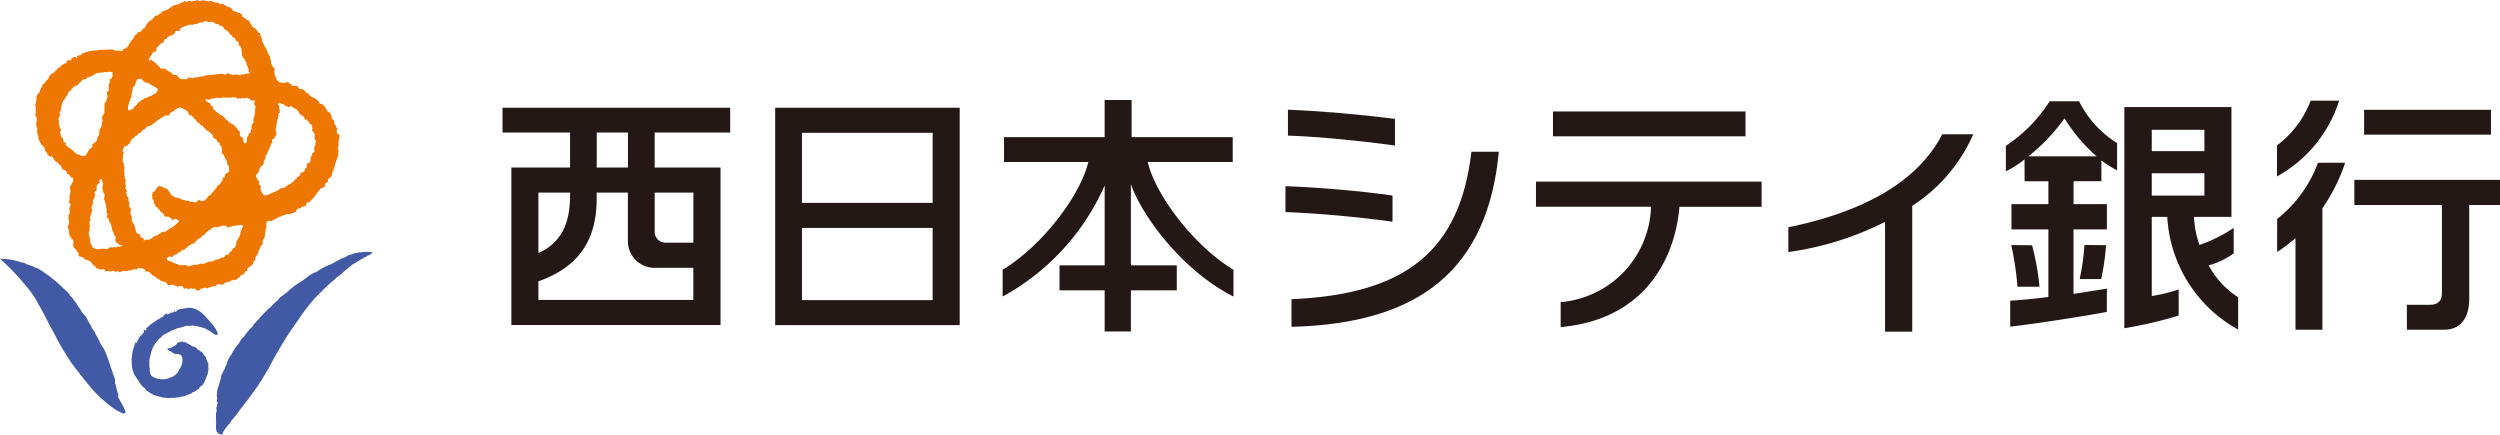 <svg xmlns="http://www.w3.org/2000/svg" xmlns:xlink="http://www.w3.org/1999/xlink" width="240.257" height="41.779" viewBox="0 0 240.257 41.779">
  <defs>
    <clipPath id="clip-path">
      <rect id="長方形_382" data-name="長方形 382" width="240.257" height="41.779" fill="none"/>
    </clipPath>
  </defs>
  <g id="グループ_848" data-name="グループ 848" transform="translate(0 0)">
    <path id="パス_238" data-name="パス 238" d="M99.067,34.662H116.8V13.771H99.067Zm2.573-18.485H114.2v6.731H101.64Zm0,9.146H114.2v6.936H101.64Z" transform="translate(-24.57 -3.415)" fill="#231815"/>
    <g id="グループ_847" data-name="グループ 847" transform="translate(0 0)">
      <g id="グループ_846" data-name="グループ 846" clip-path="url(#clip-path)">
        <path id="パス_239" data-name="パス 239" d="M150.315,29.094c-3.838-2.318-7.508-7.214-8.237-10.357h8.167V16.351h-9.717v-3.57h-2.592v3.57h-9.668v2.386l8.1,0v0c-.748,3.191-4.4,8.039-8.234,10.357,0,.377,0,1.845,0,2.574a22.449,22.449,0,0,0,9.805-10.677v7.681H133.6v2.4h4.338v3.952h2.521V31.072h4.411v-2.4h-4.411V20.859c.937,2.793,4.748,8.223,9.858,10.809,0-.729,0-2.2,0-2.574" transform="translate(-31.778 -3.17)" fill="#231815"/>
        <path id="パス_240" data-name="パス 240" d="M174.881,14.9c-3.386-.43-7.312-.766-10.286-.878v2.489c3.1.1,7.241.533,10.286.949Z" transform="translate(-40.821 -3.478)" fill="#231815"/>
        <path id="パス_241" data-name="パス 241" d="M165.052,33.564v2.655c12.519-.314,18.869-5.675,19.925-16.825h-2.634c-1.115,9.559-6.349,13.7-17.291,14.17" transform="translate(-40.935 -4.81)" fill="#231815"/>
        <path id="パス_242" data-name="パス 242" d="M174.567,24.694c-2.958-.429-6.967-.779-10.286-.9v2.49c2.93.1,6.927.453,10.286.923Z" transform="translate(-40.744 -5.901)" fill="#231815"/>
        <rect id="長方形_380" data-name="長方形 380" width="18.503" height="2.391" transform="translate(149.246 10.711)" fill="#231815"/>
        <path id="パス_243" data-name="パス 243" d="M196.295,25.623h11.057a9.474,9.474,0,0,1-8.686,9.166v2.4c8.193-.731,11.02-6.727,11.414-11.561h7.9V23.209H196.295Z" transform="translate(-48.683 -5.756)" fill="#231815"/>
        <path id="パス_244" data-name="パス 244" d="M228.546,26.092v2.385a29.637,29.637,0,0,0,9.295-2.9V36.131h2.613v-12.1a15.594,15.594,0,0,0,5.863-6.876h-2.976c-2.265,4.386-7.239,7.392-14.795,8.94" transform="translate(-56.682 -4.254)" fill="#231815"/>
        <path id="パス_245" data-name="パス 245" d="M296.973,12.863h-2.74a9.667,9.667,0,0,1-3.236,4.3v2.982a12.689,12.689,0,0,0,5.975-7.285" transform="translate(-72.171 -3.19)" fill="#231815"/>
        <rect id="長方形_381" data-name="長方形 381" width="12.188" height="2.389" transform="translate(227.199 10.551)" fill="#231815"/>
        <path id="パス_246" data-name="パス 246" d="M294.94,20.8a12.373,12.373,0,0,1-3.922,5.4c0,.318-.01,2.163,0,3.176a16.464,16.464,0,0,0,1.761-1.332v8.8h2.585V25.172a17.267,17.267,0,0,0,2.188-4.377Z" transform="translate(-72.175 -5.157)" fill="#231815"/>
        <path id="パス_247" data-name="パス 247" d="M300.882,22.989v2.416H309.3v8.428c0,.793-.375,1.163-1.186,1.163h-2.187c0,1.735,0,.659.005,2.39h3.6c1.974,0,2.389-1.768,2.389-2.873V25.405h2.964V22.989Z" transform="translate(-74.622 -5.701)" fill="#231815"/>
        <path id="パス_248" data-name="パス 248" d="M263.38,12.942h-2.827a14.311,14.311,0,0,1-4.208,4.279c0,.324.008,1.641,0,2.452a9.59,9.59,0,0,0,1.794-1.145c.005,1.527.005,1.557.005,2.1h2.288v2.2h-3.549v2.427h3.549v6.469l-.148.047c-1.756.212-2.562.276-3.52.336V34.6c2.79-.32,7.154-1.015,9.283-1.414,0-.462.006-1.621.009-2.236-.735.111-3.21.506-3.21.506l0-.51V25.254h3.208V22.826H262.85v-2.2h2.676v-2a8.953,8.953,0,0,0,1.509.951V16.961a9.943,9.943,0,0,1-3.655-4.019m-4.873,5.292a17.845,17.845,0,0,0,3.473-3.653,15.947,15.947,0,0,0,3.087,3.653Z" transform="translate(-63.576 -3.21)" fill="#231815"/>
        <path id="パス_249" data-name="パス 249" d="M267.849,34.582a23.506,23.506,0,0,0,.462-3.207s0-.039.005-.047c-.411-.007-1.712-.014-2.077-.02a22.157,22.157,0,0,1-.459,3.273Z" transform="translate(-65.917 -7.765)" fill="#231815"/>
        <path id="パス_250" data-name="パス 250" d="M259.038,31.337c-.326-.005-1.492-.013-2-.022a31.169,31.169,0,0,1,.6,4.006h2.112a24.588,24.588,0,0,0-.713-3.984" transform="translate(-63.749 -7.766)" fill="#231815"/>
        <path id="パス_251" data-name="パス 251" d="M279.595,28.9a7.8,7.8,0,0,0,2.4-1.15V25.293a13.927,13.927,0,0,1-3.291,1.64,9.419,9.419,0,0,1-.526-2.7h3.6V13.681H271.486v5.357s0,14.929,0,15.9a40.2,40.2,0,0,0,5.223-1.219v-2.51a15.716,15.716,0,0,1-2.588.632V24.232h1.491a13.186,13.186,0,0,0,6.811,10.834V31.955a8.157,8.157,0,0,1-2.826-3.051m-5.476-13.04h5.059v2.054h-5.059Zm0,4.18h5.059v2.146h-5.059Z" transform="translate(-67.331 -3.393)" fill="#231815"/>
        <path id="パス_252" data-name="パス 252" d="M64.22,16.152h6.491v3.362H65.072V34.646h20.1V19.514H78.843V16.152H86.1V13.764H64.22Zm6.491,5.772v.221c0,2.012-.4,4.417-3.042,5.586V21.924ZM67.669,32.24V30.45c3.458-1.233,5.6-3.53,5.6-7.933v-.593h3V26.6a2.556,2.556,0,0,0,2.555,2.552h3.733V32.24ZM82.563,21.924v4.809H79.876a1.037,1.037,0,0,1-1.032-1V21.924Zm-6.288-2.41h-3V16.152h3Z" transform="translate(-15.927 -3.413)" fill="#231815"/>
        <path id="パス_253" data-name="パス 253" d="M11.945,47.94c-.238.021-.462-.208-.695-.272A12.672,12.672,0,0,1,8.9,45.645c-.378-.469-.791-.92-1.134-1.413-.1-.011-.1-.146-.17-.211a12.471,12.471,0,0,1-1.22-1.712A18.032,18.032,0,0,1,5.21,40.244c-.555-.948-.991-1.949-1.558-2.876a6.125,6.125,0,0,0-.631-1.031A22.576,22.576,0,0,0,0,33.07c.114-.033.263.044.391.014a5.874,5.874,0,0,1,1.769.37c.168-.094.35.2.54.169a1.8,1.8,0,0,0,.406.145c.24.151.507.2.738.354a13.524,13.524,0,0,1,2.02,1.559c.279.329.7.546.887.967.271.15.356.487.6.7.111.274.347.484.461.761a2.881,2.881,0,0,0,.356.422c.258.275.311.669.57.951.077.311.368.508.444.822a7.486,7.486,0,0,1,.456.868,4.2,4.2,0,0,0,.322.5,12.025,12.025,0,0,1,.686,1.84c.165.381.235.723.393,1.1.064.214-.055.372.092.594.066.354.169.677.256,1.019-.169.119.1.233.1.4a6.843,6.843,0,0,1,.6,1.187Z" transform="translate(0 -8.199)" fill="#425aa6"/>
        <path id="パス_254" data-name="パス 254" d="M28.468,43.27c.022.2-.219.354-.224.559-.227.264-.13.521-.263.781a1.371,1.371,0,0,1-.089.28c.025.078-.064.183-.089.28a2.309,2.309,0,0,0-.087,1.147c-.064.084-.03.168-.041.246.032.053.092.086.089.154-.089.155-.055.308-.134.464-.011.153.1.285-.038.471.02.272-.013.5.017.769-.092.132.041.148-.005.264.018.092-.041.2.005.273-.066.2.036.308.041.5.034.054.117.065.122.147a1.113,1.113,0,0,0,.405.159c.075-.027.052-.138.075-.206a5.445,5.445,0,0,1,.524-.74c.141-.108.226-.317.354-.45l0-.017a10.79,10.79,0,0,0,.854-1.1c.092-.052.122-.208.223-.251.144-.3.387-.462.544-.75.258-.308.507-.683.735-1,.183-.2.3-.507.48-.706a4.358,4.358,0,0,1,.358-.587,2.469,2.469,0,0,1,.342-.556l0-.043q.731-1.4,1.566-2.747c.405-.67.847-1.29,1.289-1.908a17.868,17.868,0,0,1,1.639-2.13c.114-.064.169-.234.3-.273.032-.125.143-.13.2-.214a10.289,10.289,0,0,1,.809-.793c.177-.149.332-.287.516-.437.092-.146.238-.193.347-.309.356-.235.691-.617,1.042-.849.062-.1.171-.113.238-.2.174-.189.4-.19.58-.4.177-.029.291-.226.465-.222.15-.174.359-.174.526-.331a.868.868,0,0,0,.472-.293,3,3,0,0,0-.844-.05,1.155,1.155,0,0,0-.268.041c-.189-.05-.391.077-.593.062-.318.176-.613.12-.885.381a2.775,2.775,0,0,0-.661.279c-.244.119-.568.338-.836.447a4.638,4.638,0,0,0-1.336.732.734.734,0,0,0-.341.121,2.861,2.861,0,0,0-.709.516c-.1-.008-.181.124-.272.183a6.646,6.646,0,0,0-.855.562,8.314,8.314,0,0,0-.74.642c-.177.033-.274.257-.456.311a1.316,1.316,0,0,0-.308.347,4.324,4.324,0,0,0-.548.5,1.365,1.365,0,0,1-.407.355c-.13.2-.326.314-.475.5a2.634,2.634,0,0,1-.272.284,5.467,5.467,0,0,1-.373.43,2.92,2.92,0,0,0-.28.3c-.074.245-.3.309-.423.514a1.826,1.826,0,0,0-.228.287c-.144.072-.177.309-.316.382-.017.065-.071.071-.108.105-.183.149-.224.423-.4.584a4.234,4.234,0,0,0-.617.942,3.331,3.331,0,0,0-.418.739,1.836,1.836,0,0,1-.211.52" transform="translate(-6.839 -7.985)" fill="#425aa6"/>
        <path id="パス_255" data-name="パス 255" d="M25.03,41.938c-.163.048-.271-.078-.4-.15a2.427,2.427,0,0,0-.246-.179c-.09-.059-.213-.114-.311-.187-.126-.02-.189-.168-.347-.142a2.2,2.2,0,0,0-.535-.137c-.059-.021-.112-.042-.168-.06-.131.018-.236-.053-.35-.041a1.338,1.338,0,0,1-.486.02c-.053.037-.136.011-.2.032a3.666,3.666,0,0,1-.547.168c-.1.029-.214.013-.3.088a.873.873,0,0,0-.267.111,1.05,1.05,0,0,0-.318.137c-.153.071-.311.156-.456.238-.078,0-.092.08-.17.08-.171.1-.256.282-.436.375a3.637,3.637,0,0,0-.507.648,3.565,3.565,0,0,0-.18.368c-.029.124-.091.24-.126.366.023.1-.079.165-.029.247a.535.535,0,0,0-.062.189c-.029.082-.022.18-.078.247.05.067-.018.147.023.22a2.4,2.4,0,0,0,.024.576c.046.13-.045.277.044.388-.012.13.071.2.1.32a1.84,1.84,0,0,0,1.906.156,1.229,1.229,0,0,0,.784-.734c.088-.1.122-.217.2-.317.095-.33.22-.778-.029-1.074-.027-.085-.132-.035-.18-.086-.156-.05-.336.005-.477-.064-.071,0-.1-.113-.178-.109a1.146,1.146,0,0,0-.329-.189c-.065-.038-.062-.118-.138-.127a.048.048,0,0,1,0-.06,1.463,1.463,0,0,0,.558-.169c.13-.106.3-.174.366-.326.06-.091.153-.071.217-.129a.613.613,0,0,0,.309-.069c.074.183.268,0,.366.126a.477.477,0,0,0,.229.129.486.486,0,0,0,.169.091c.19.22.511.117.654.4a1.215,1.215,0,0,0,.24.156c.111.087.341.169.356.347.051.167.3.183.247.408a.889.889,0,0,1,.151.379c.132.069.066.266.071.4a1.255,1.255,0,0,1-.03.515c-.026.117-.022.256-.121.335v.032h-.009c.052.134-.139.181-.069.309-.123.132-.111.32-.247.447-.029.082-.066.174-.171.177-.041.069-.1.07-.158.109s-.011.111-.062.149a2.023,2.023,0,0,1-.287.21,1.04,1.04,0,0,0-.188.15c-.086-.038-.165.032-.219.077-.123.168-.384.117-.549.249a1.142,1.142,0,0,1-.484.12.617.617,0,0,0-.169.068,1.04,1.04,0,0,1-.2-.008c-.268.117-.59.015-.875.089a1.644,1.644,0,0,0-.348-.047c-.125.016-.212-.059-.336-.041-.078-.064-.2-.026-.27-.1-.174.011-.317-.114-.486-.138a6.357,6.357,0,0,1-.683-.427.988.988,0,0,0-.391-.387c-.032-.082-.115-.141-.156-.22-.021-.1-.153-.18-.18-.274-.159-.233-.3-.437-.438-.658a2.55,2.55,0,0,1-.217-.832,4.589,4.589,0,0,1,.16-1.712c.051-.1.059-.224.108-.326.007-.057.018-.123.07-.147a.065.065,0,0,1,0-.073.04.04,0,0,1,.05-.029c.017.062-.08.074-.029.126A.072.072,0,0,0,17.3,42.7c.034-.136.176-.22.18-.366.02-.059.105-.108.111-.18.059-.147.247-.147.256-.319.07-.014.118-.1.169-.14a.115.115,0,0,0-.038-.087h-.032c.06-.045.086-.16.168-.171.013.023.013.051.032.071.1.011.115-.1.158-.159,0-.011-.02-.009-.03-.009-.025.029-.035.074-.089.059-.008-.117.115-.134.167-.189.026-.053.124-.062.139-.138.268-.235.556-.387.826-.6.12-.056.266-.073.326-.2-.01-.018-.031-.008-.049-.012v-.018c.132.03.219-.044.317-.091.017-.005.01-.026.012-.039a.045.045,0,0,1-.022-.05c.083-.062.195-.115.277-.179.014,0,.034.008.04-.009.01.007.016.025.029.018.045.067-.131.114.011.092a1.142,1.142,0,0,1,.416-.15c.08-.068.241-.042.217-.188a.229.229,0,0,1,.062-.043c.025.02.014.073-.011.092.014.053.08.018.121.03l.119-.072a.1.1,0,0,1-.02-.078c.069-.047.163-.029.226-.089.115-.048.229,0,.339-.059.129-.059.3-.008.429-.078a1.671,1.671,0,0,1,1.132.285.567.567,0,0,0,.166.1,8.268,8.268,0,0,1,.944.985c.1.153.287.254.339.448.108.132.233.223.249.4.071.041.065.152.128.217a.187.187,0,0,1-.09.142" transform="translate(-4.175 -9.76)" fill="#425aa6"/>
        <path id="パス_256" data-name="パス 256" d="M21.811,39.932c-.02-.017-.057-.005-.06-.038.044-.032.1-.076.147-.042-.005.048-.05.056-.087.08" transform="translate(-5.394 -9.881)" fill="#425aa6"/>
        <path id="パス_257" data-name="パス 257" d="M21.282,44.5h-.02v-.039h.032c0,.012.006.034-.012.039" transform="translate(-5.273 -11.028)" fill="#425aa6"/>
        <path id="パス_258" data-name="パス 258" d="M21.171,40.245c.014-.039.044-.027.08-.03-.028.007-.047.041-.08.03" transform="translate(-5.251 -9.974)" fill="#425aa6"/>
        <path id="パス_259" data-name="パス 259" d="M20.776,40.407c-.008,0-.025,0-.027-.008s.01-.03.027-.042c.059,0,.014.038,0,.05" transform="translate(-5.146 -10.009)" fill="#425aa6"/>
        <path id="パス_260" data-name="パス 260" d="M20.257,40.66c0-.039.027-.06.073-.05-.023.026-.029.057-.073.05" transform="translate(-5.024 -10.071)" fill="#425aa6"/>
        <path id="パス_261" data-name="パス 261" d="M20.019,40.838c-.012-.026.023-.032.041-.029-.014.007-.023.029-.041.029" transform="translate(-4.964 -10.121)" fill="#425aa6"/>
        <path id="パス_262" data-name="パス 262" d="M19.927,40.876h.041l-.041.027Z" transform="translate(-4.942 -10.138)" fill="#425aa6"/>
        <path id="パス_263" data-name="パス 263" d="M19.638,41.064l.03-.032-.009.032Z" transform="translate(-4.87 -10.176)" fill="#425aa6"/>
        <path id="パス_264" data-name="パス 264" d="M18.978,41.574c0-.012-.011-.032.009-.038l.03.008c0,.023-.026.023-.039.03" transform="translate(-4.706 -10.301)" fill="#425aa6"/>
        <path id="パス_265" data-name="パス 265" d="M18.813,41.976c-.013,0-.013.005-.021.012l.021-.03Z" transform="translate(-4.661 -10.406)" fill="#425aa6"/>
        <path id="パス_266" data-name="パス 266" d="M17.9,42.791a.024.024,0,0,0-.023-.012c-.007-.026.018-.039.032-.057h.041c.014.056-.025.042-.05.069" transform="translate(-4.434 -10.595)" fill="#425aa6"/>
        <path id="パス_267" data-name="パス 267" d="M17.67,43.125c-.013-.043.038-.087.05-.138l.02.007a.394.394,0,0,1-.069.132" transform="translate(-4.382 -10.661)" fill="#425aa6"/>
        <path id="パス_268" data-name="パス 268" d="M17.417,43.521l-.008-.009a.064.064,0,0,0,.036-.062c-.009-.011,0-.036.012-.047l.018-.021a.123.123,0,0,1-.059.138" transform="translate(-4.318 -10.759)" fill="#425aa6"/>
        <path id="パス_269" data-name="パス 269" d="M15.943,1.645c-.126.123-.209.3-.416.319-.071.119-.177.149-.243.28a.27.27,0,0,0-.132.233.283.283,0,0,0-.123.2c-.077.11-.311.03-.247.2-.039.1-.177.15-.241.21-.108-.074-.2.065-.275.123.022.138-.206.1-.174.231a.234.234,0,0,0-.121.105c.039.225-.3.271-.3.513-.065.008-.078.083-.141.117a.424.424,0,0,1-.167.32c.008.117-.135.005-.126.121A.419.419,0,0,1,13,4.7c-.1.068-.11.223-.249.244-.067-.073-.17-.034-.24-.087-.149.023-.268-.021-.419.007-.112-.186-.414-.064-.587-.106-.182-.011-.333.068-.516,0-.078.111-.151-.026-.256.031-.186.059-.468.046-.666.085a1.07,1.07,0,0,0-.578.132c-.075-.068-.159,0-.217.047-.046.094-.347.017-.314.176-.083.126-.264.024-.336.145-.215.006.009.13-.2.176-.119-.17-.253.011-.393.005-.056.071-.061.265-.224.271a.185.185,0,0,0-.249.013c-.083.072,0,.2-.124.257-.214-.023-.283.178-.489.223-.015.252-.4.151-.353.394a.429.429,0,0,1-.163.074c-.034.2-.3.266-.436.365-.037.089-.19.13-.138.253-.1,0-.029.1-.094.13-.064.132-.324.311-.368.456-.141.144-.256.1-.22.368-.144.064-.083.181-.219.256a.356.356,0,0,1-.12.335.6.6,0,0,0-.217.563c.076.135-.152.219-.031.37-.059.115-.15.229-.065.361.142.115-.05.206.044.332-.092.1.05.245-.044.375-.05,0-.044.067-.044.094a.741.741,0,0,1,.089.823c.107.12-.05.259.086.361.113.131-.023.259.053.4-.028.028-.071.051-.057.1a.786.786,0,0,1,.147.542,5.247,5.247,0,0,0,.321.679c.208.009.105.172.29.236a.52.52,0,0,0,.218.482c.059.008.025.1.026.149.059.159.229.123.3.26.076.065.124-.123.2-.011.059.185.207.255.274.436.108,0,.133.146.238.089.021.111.146.194.215.293.089-.007.124.11.154.189-.043.049.009.092.047.138.1,0,.114.159.224.112.044.083.217.1.184.217.123.025.005.212.153.185.116.035.117.142.232.176.011.075.011.169.123.151.122-.052.127.137.18.188-.1.057.05.191-.083.249-.088.088-.056.249-.186.306-.038.034.018.112-.062.114.062.117-.084.222.025.327a.53.53,0,0,1-.036.385c.03.137-.117.244-.033.372a1.333,1.333,0,0,1,0,.286c-.014.075-.147.107-.1.192.085-.047.094.07.158.089.087.186-.073.368-.078.563a.536.536,0,0,1,.008.416c-.143.117-.045.3-.132.438a.8.8,0,0,1,.07.562c0,.11-.146.08-.074.192-.117.157.151.353.082.528.059.088-.106.232.07.259.042.073-.041.2.067.25.038.02.1-.023.1.039a.117.117,0,0,0,.032.16.435.435,0,0,1,.207.283c-.068.051-.059.141-.088.213.113.089-.074.245.113.265-.064.185.151.151.209.284.056.079.045.235.167.235.143.115-.055.277.13.394a.833.833,0,0,1,.438.159c.073.233.382.15.535.283.19.048.208.311.388.391.044.059.153.082.188.171.016.183.251.137.359.215.165.155.574-.173.565.214.1.067.223-.091.343-.022.163.129.4-.137.559.052l.422-.021c.06.21.251-.043.354-.029.2-.108.41.1.593-.089.1.068.224.017.331-.015.064-.129.208-.042.314-.072.053.025.1.064.162.023,0-.124.107-.128.193-.146a1.557,1.557,0,0,1,.541.143c.074.086-.014.2.132.217.082-.071.144.018.22,0a.839.839,0,0,1,.369.36c.064-.034.123.027.189.048.009.118.227.066.217.223a.544.544,0,0,1,.361.215c.069-.023.1.039.156.064l.377.1c.133.065.131.339.347.263.123-.026.247,0,.381-.029.068.155.253.041.347.141.171.14.312-.126.484.011.152.029.095.277.287.228.193-.144.255.149.45,0,.05-.082.151,0,.23-.03.046.139.138.006.22.005a1.119,1.119,0,0,1,.275.233c.241.047.3-.311.535-.22a.354.354,0,0,1,.359-.044l.022.071c.171-.16.441-.17.653-.257a.208.208,0,0,0,.276-.066.213.213,0,0,1,.2-.135c.179,0,.295.167.458.012.159-.083.313-.277.514-.208.154-.014.223-.217.381-.151a.2.2,0,0,1,.153-.068c.1.082.19-.007.274-.055.06-.165.327-.121.322-.335.142-.089.42-.13.419-.335.066-.13.329-.066.238-.265.025-.231.32-.212.417-.413.223-.067.107-.359.314-.456.129-.137-.044-.331.173-.405-.053-.176.243-.211.145-.392.013-.154.18-.248.181-.4.005-.193.245-.254.245-.432.082-.071-.011-.144-.024-.22.132-.111.126-.3.247-.4-.046-.114.073-.193,0-.3.089-.062-.016-.181.087-.238a.452.452,0,0,1,.011-.29c.105-.032.005-.167.083-.223-.149-.15.047-.241-.034-.392.078-.135.249-.023.345-.144.055.026.1.153.168.06.023-.107.141-.064.194-.119.068-.05.178-.15.27-.105.1-.092.2-.215.349-.188.123-.023.172-.186.3-.105.055-.123.226-.009.257-.151.146-.039.292.034.434,0,.12-.132.349-.089.514-.233a.882.882,0,0,1,.153-.274c.123-.052.28-.014.377-.135,0-.041.038-.059.068-.077.144-.009.349-.011.391-.183-.012-.075-.021-.139.055-.178.03-.017.053.026.079-.005.074-.065.12-.059.227-.087.075-.19.256-.234.336-.412.135-.032.13-.193.244-.254a1.686,1.686,0,0,1,.361-.495c.082-.248.6-.2.511-.5-.011-.225.432-.2.26-.45.067-.172.2-.168.316-.3.117-.16.05-.411.242-.583-.061-.117.032-.221.082-.3-.073-.111.115-.144.03-.25.074-.065,0-.176.1-.227a1.884,1.884,0,0,1,.132-.4c.056-.1.025-.165.115-.253a1.48,1.48,0,0,0-.035-.335c.165-.146-.091-.332.012-.469.008-.14.093-.287.023-.442.064-.087-.008-.21.08-.3-.1-.2.211-.356-.091-.562-.073.013-.119-.069-.126-.135.044-.094-.082-.2.035-.265.05-.108-.129-.161-.063-.265-.088-.087-.114-.265-.232-.353-.012-.128.016-.25-.1-.356-.059-.036-.155-.065-.153-.162.068-.2-.119-.319-.149-.5l-.071-.032c-.03-.027-.021-.086-.066-.071l-.065.032c-.041-.154-.227-.272-.215-.428-.124-.029-.082-.253-.249-.207-.038-.224-.228-.094-.343-.183-.011-.171-.164-.28-.274-.356-.06-.064-.117-.168-.2-.151-.18-.105-.4-.153-.506-.354-.126-.012-.146-.247-.3-.177-.135-.05-.11-.308-.295-.292-.092-.1-.26-.008-.371-.112l-.185-.241a3.568,3.568,0,0,1-.413-.035c-.042.048-.1-.013-.131-.039-.026-.176-.233-.107-.273-.26a.4.4,0,0,0-.408.056,2.316,2.316,0,0,1-.468-.089c-.135.005-.158-.187-.286-.2a2.914,2.914,0,0,0-.232-.584c.112-.116-.078-.243.032-.343a1.666,1.666,0,0,1-.007-.214c-.2-.044-.208-.311-.336-.473-.012-.05-.025-.121.011-.156,0-.135-.148-.275-.083-.405-.074-.218-.317-.416-.283-.65-.141-.115-.132-.35-.3-.437a1.9,1.9,0,0,0-.162-.4.162.162,0,0,1-.083-.158c.089-.062-.017-.182-.025-.272-.165-.129,0-.461-.272-.453l-.206-.309c-.087-.009-.129-.135-.215-.171-.217-.048-.262-.336-.4-.465-.038.006-.05-.041-.063-.064.026-.053.037-.112-.018-.138-.083-.025-.133-.094-.235-.08-.082-.05-.095-.2-.215-.171-.052-.148-.244-.073-.258-.254.1-.162-.128-.135-.185-.242a.783.783,0,0,1-.451-.179c-.1.068-.147-.07-.225-.066-.122-.1-.064-.295-.27-.251C23.157.577,22.95.728,22.866.6,22.829.454,22.649.55,22.61.423c-.078-.068-.156-.012-.254-.041-.128.041-.186-.092-.317-.1-.108-.1-.265.007-.371-.086-.037.005-.094.023-.128-.012-.031-.107-.147-.07-.2-.123-.059-.01-.077.083-.135.074-.144-.059-.352-.043-.5-.113-.209.017-.435.152-.623-.02-.162.1-.341.047-.511.139-.155-.012-.3-.124-.455.013-.146.108-.247-.205-.331.044-.2-.016-.3.132-.472.159C18.24.5,18.08.384,18,.482c-.192-.005-.36.167-.519.226-.027.125-.223.12-.266.238-.168-.033-.285.153-.468.117-.111.1-.2.268-.393.306-.064.238-.374.038-.409.275M21.4,21.962c.176-.053.356-.246.543-.1.037,0,.1-.024.1-.065a1.742,1.742,0,0,0,.505-.126c.147.044.4-.01.415.214.088.035.132-.058.2-.092.053-.1.1.068.174,0,.211-.168.444-.036.659-.166.16.092.387-.141.455.111.083.1-.094.1-.1.189.024.151-.106.288-.154.425.064.168-.071.35-.141.5-.126.042-.056.249-.2.286-.091.157.016.359-.129.52.029.227-.361.138-.288.373-.015.048-.057.07-.1.094-.055.123-.286.152-.242.333-.122.053-.274,0-.377.108-.037.034-.016.076-.007.114a.4.4,0,0,1-.331.066c-.03.02-.065.037-.068.08a1.976,1.976,0,0,1-.523.144c-.076.138-.254.057-.357.193-.138-.1-.295.012-.429.041a1.024,1.024,0,0,1-.467.171c-.16-.174-.292.116-.475.051-.132.059-.262-.035-.39.059-.2,0-.365.156-.575.092-.083-.226-.287-.05-.438-.077-.1-.138-.238.087-.361-.011-.069-.153-.247-.084-.348-.194-.192.05-.247-.153-.425-.18-.068.052-.07-.056-.135-.048-.089.035-.115-.089-.194-.059l-.086-.132a.942.942,0,0,1,.185-.195c.111-.018.259-.073.327.055.111-.1.2-.259.384-.274.207-.1.283-.234.495-.293.041-.077.1-.175.2-.162a.289.289,0,0,0,.284-.181c.123,0,.147-.133.225-.188.171.016.239-.24.444-.212a.167.167,0,0,0,.142-.119c.156-.014.119-.185.245-.2.047-.214.306-.165.419-.309.029-.246.363-.112.356-.379.116-.062.207-.168.318-.24.079-.083.241-.089.268-.213m4.062-10.685c.141.158-.168.268.056.407a.346.346,0,0,0-.133.207c-.073.094-.08.206-.147.311,0,.044.055.026.072.057,0,.134-.1.192-.126.326.136.226-.326.2-.171.434-.146.038-.108.208-.193.279.091.116-.035.213.011.322-.056.072-.123.176-.208.167-.046-.083-.19-.224-.112-.334-.063-.116-.08-.3-.245-.3a.412.412,0,0,1-.1-.408c0-.045.074-.069.025-.109-.023-.016-.043,0-.071,0-.077-.095-.2-.15-.186-.293-.177-.053-.227-.244-.35-.371l-.226-.041c-.064-.167-.275-.11-.314-.308a.784.784,0,0,1-.382-.352.734.734,0,0,0-.413-.238c-.043-.155-.188-.144-.277-.262-.177,0-.179-.256-.35-.247-.052-.1-.025-.217-.08-.3-.21-.009-.166-.359-.4-.357-.037-.146-.232-.052-.257-.2,0-.055-.057-.106.005-.14.06.037.165-.02.213.064.075-.082.186.021.242-.078.2-.107.381-.026.576-.119.121-.052.238.037.347.059a.659.659,0,0,1,.588-.043,1.207,1.207,0,0,1,.491-.023c.137-.125.282.043.419-.059.07.259.311.05.482.163.139-.144.336,0,.5-.078.138-.1.166.128.3.041.1.014.092.2.192.184.123.1.247-.077.341.02a.785.785,0,0,1-.065.336c.039.075.1.18.167.208l-.059.2c.069.126-.073.217.011.348-.1.164.006.391-.171.541m.573,6.121c-.2-.071-.229-.3-.332-.465-.053-.2.218-.251.245-.432.1-.08.043-.2.114-.29.047-.244.329-.3.392-.537a.288.288,0,0,1,.028-.205,2.987,2.987,0,0,0,.148-.351c-.045-.112.059-.2.088-.293-.021.011-.044-.058-.017-.007l.017.007c.146-.132.087-.346.255-.464-.089-.09.071-.12.025-.206.165-.1.083-.274.226-.391.092-.1.046-.245.025-.356.056-.071.144-.064.217-.1.026-.2.238-.317.19-.507.062-.089-.044-.21-.074-.317.041-.074.021-.188.056-.248-.071-.111.119-.185.02-.3a.4.4,0,0,0,.077-.287c-.019-.085-.011-.2.083-.222.041-.1-.015-.182.029-.276.111-.073-.069-.2.068-.253.128-.068-.007-.215.1-.287-.144-.2.01-.414-.183-.6-.013-.075.057-.1.11-.125a.361.361,0,0,1,.237.086.422.422,0,0,0,.215.023l.057.1a.151.151,0,0,0,.162.05c.064.144.2.026.279.165.037-.008.047-.039.057-.073.062-.06.123-.025.188-.032.142.168.418.2.563.391.107.172.226.421.449.507.19.018.17.262.3.382.035.036.078-.03.1-.026.062.145.284.147.245.331.089.034.135.12.217.172.05-.03.086.032.108.077-.071.092.007.215.028.325-.2.153.237.4.216.587a.174.174,0,0,0,.008.214c-.163.155.1.271.109.43-.109.1-.079.259-.053.383-.026.055-.139.047-.125.122s.065.143-.022.189a.374.374,0,0,1,.02.317c-.277.094-.2.277-.267.435-.2.053.008.241-.091.359.02.195-.275.247-.357.373.089.087-.086.139-.009.235.032.159-.174.134-.19.279.062.267-.409.2-.435.43-.046.191-.147.2-.3.3-.007.112-.081.157-.176.235-.226-.041-.025.259-.24.24-.159.029-.18.274-.359.193-.215.156-.405.382-.707.379-.239.035-.3.284-.539.264-.043.12-.163.1-.27.132-.039.13-.178.068-.27.105-.074.192-.292.061-.423.2-.094.052-.146-.069-.253-.039-.126-.287-.375-.547-.233-.813-.019-.06-.05-.165-.138-.129A.274.274,0,0,1,26,17.643c-.034-.089.059-.168.032-.245m-15.225-.2.065-.005a.713.713,0,0,1,.069.329c.157.038.021.192.082.281-.151.1.009.268-.077.382-.032.071.059.091.094.126-.138.226.258.325.108.556.005.162-.114.32.044.409-.08.183.182.311.086.485a2.2,2.2,0,0,1,.085.486c-.122.106.048.193.059.312-.023.036.089.167.05.118-.119-.044-.05.083-.123.123a.087.087,0,0,0,.049.094c.159-.059-.061.144.11.08.16.119.013.251.142.388.177.107.112.361.235.54-.121.228.22.357.148.6,0,.079.078.121.128.162.033.063.135.146.05.218a.587.587,0,0,0,.1.464.179.179,0,0,1,.2.141c.089.034.186.117.282.038.016.033.05.068.041.1-.042.024-.09.034-.111.073-.111-.1-.217.1-.333-.011-.069.023-.133.153-.2.08-.079-.094-.185.017-.258.031-.083-.078-.185-.009-.281-.013-.1.08-.313.2-.414.16-.167-.129-.669.06-.853,0-.093-.046-.221-.035-.277-.14-.137.074-.114-.182-.18-.254-.153-.107-.107-.216-.133-.368-.055-.051.028-.323-.079-.318,0-.151-.092-.343-.053-.5-.167-.005.166-.24.066-.323-.034-.117-.043-.14.013-.185.008-.112.059-.111-.013-.168.062-.087-.08-.174,0-.247-.053-.174.183-.323.023-.494.1-.174.033-.293.163-.457-.052-.123.025-.2.094-.282,0-.079-.074-.112-.1-.18-.108-.173.186-.208.067-.379.162-.126-.013-.33.109-.48.159-.137.072-.323.192-.482.008-.06-.057-.053-.074-.085-.043-.178.149-.254.2-.391a.257.257,0,0,0-.032-.187.551.551,0,0,1,.3-.433c.068-.05.019-.091-.01-.144-.015-.13.059-.167.152-.245m7.459-6.834c.162-.155.244.123.418.021.048.038.071.178.176.122a.875.875,0,0,1,.435.556c.075.04.123-.025.189.048.16-.032.108.253.3.2a.119.119,0,0,0-.006.139c.193-.02.167.184.276.287.222.031.259.254.456.34.105-.03.121.153.2.2.168.06.217.3.395.3.163.076.238.267.4.343.02.057.107.119.053.176.008.036.026.095.069.1,0,.108.159.144.256.176l.108.2c.039.128.2.1.244.224-.1.19.137.156.169.316-.054.152.111.308.014.456-.068.227.258.228.228.45.065.144.165.277.223.412.122.1.033.24.074.367.215.144.146.4.19.606-.011.209-.283.208-.391.334.046.083-.052.082-.041.173.114.236-.258.056-.211.29.073.192-.178.231-.176.409-.116.142-.322.213-.387.4-.027.072-.173.082-.132.181-.127.1-.165.253-.318.322-.055.275-.41.247-.467.524-.032.139-.215.1-.249.242-.057.072-.13-.011-.182.017-.122.078-.259-.053-.347-.112-.073.068-.165.074-.161.18-.02.013-.036.06-.078.03-.2.172-.37-.129-.569.008-.065-.021-.112-.1-.185-.065-.048-.165-.177,0-.263-.035-.065-.046-.13-.039-.181-.107-.135.059-.245-.074-.368-.1-.058-.132-.234.017-.287-.13-.169.089-.3-.082-.422-.153-.268.007-.2-.4-.433-.45-.049-.04.02-.063.014-.1-.008-.09-.092-.044-.137-.077-.038-.2-.2-.013-.295-.113-.073-.191-.295-.1-.409-.229-.03.016-.078.028-.087.062a.823.823,0,0,0-.378.462.544.544,0,0,1-.174.08c-.116.062.021.19-.083.248a.137.137,0,0,0,.011.144c-.065.183.08.326.159.5-.12.157.154.31.154.487.035.117.178.053.226.165-.023.108.137.1.171.167-.014.1.117.168.165.279.255-.056.186.32.381.379.087.061.165-.046.256,0,.106-.057.116.086.183.135.181-.043.148.177.292.212.037-.006.034-.035.051-.056.138-.2.3.029.445.045.126.055.059.158-.014.227-.137.1-.24.237-.381.327-.144.062-.18.247-.374.215-.13.138-.354.229-.491.375-.241-.117-.417.115-.606.215-.032.017-.092-.018-.085.047-.048.037-.129.137-.2.08-.319.092-.507.5-.891.371-.035.059-.124,0-.164.074-.038-.02-.1.05-.123,0a.233.233,0,0,1,.029-.07.325.325,0,0,0-.272-.2c-.06-.037-.113-.132-.05-.192-.024-.1-.131-.094-.192-.156-.241.034-.176-.3-.33-.408.1-.137-.087-.268-.056-.407-.114-.089-.12-.3-.241-.373-.071-.083.041-.2-.071-.235.053-.026.047-.092.071-.146a2.01,2.01,0,0,0-.174-.425c.083-.1-.032-.186.08-.259.026-.125-.078-.217-.124-.329-.189-.047.048-.162-.062-.265.065-.158-.056-.283-.087-.443.155-.167-.111-.282-.158-.419a.181.181,0,0,0-.044-.207c.167-.146-.009-.322-.057-.487,0-.083.048-.191.05-.285-.129-.014-.02-.14-.06-.214.089-.089-.053-.2.039-.307,0-.07-.092-.047-.105-.1a.474.474,0,0,0-.028-.281c.067-.077-.059-.185.039-.254-.167-.154.039-.28-.062-.444.1-.067-.011-.169-.044-.261.126-.148-.084-.283-.1-.42.055-.1-.03-.2.007-.288.073-.068-.038-.173.046-.244-.08-.123.073-.217.043-.35-.05-.016-.115-.035-.112-.1.068-.1.047-.242.116-.318.05-.26.388-.088.456-.342.173-.08.178-.274.277-.4.074-.162.3-.2.358-.37.064-.059.149-.053.229-.08.014-.174.188-.185.3-.284.133-.03.114-.169.2-.231.077.014.138-.073.214-.059a.578.578,0,0,1,.525-.338c.082-.128.25-.163.374-.244.039-.049.06-.141.141-.117a1.53,1.53,0,0,1,.466-.343c.115-.119.275-.15.395-.258.168-.117.343.035.49-.1.043-.024.02-.065,0-.1-.013-.1.1-.08.141-.144.271-.08.435-.356.712-.423M9.285,7.612c.154,0,.2-.2.356-.2.077.067.15-.089.224-.075.1-.1.256-.046.293-.176a.9.9,0,0,1,.608-.165,4.6,4.6,0,0,1,.559-.079c.2.057.22-.083.423.013.062-.062.1.039.176,0,.05.041.013.074-.023.107.062.116,0,.2.026.327-.105.059-.061.238-.228.231a.187.187,0,0,0-.021.242,3.293,3.293,0,0,1-.153.37c.109.132-.057.248.07.384-.089.035.005.162-.1.192-.162,0-.074.162-.1.244a.583.583,0,0,1-.062.567c.048.162-.137.276-.218.4.146.1-.048.218.068.332-.109.1.05.218-.06.317.08.1-.006.142.008.243.011.047-.064.032-.068.077.025.121-.167.169-.12.311-.1.057-.015.169.029.228.063.089-.065.1-.029.2-.117.087.011.251-.06.371-.085.045.02.139-.071.173,0,.108-.144.132-.153.247.094.1-.085.168.009.267-.044.12,0,.284-.15.353-.02.066-.119.159-.037.235.018.035-.048.042-.056.073.011.2-.243.28-.391.414-.094.053-.053.18-.039.255-.029.1-.141.142-.232.179a1.272,1.272,0,0,0-.2.327c-.066.077-.1.164-.169.241-.033.168-.19.1-.3.176-.057-.078-.134,0-.19-.076-.119.08-.132-.146-.249-.082a.2.2,0,0,1-.229-.123c-.163-.048-.206-.257-.391-.293-.041-.128-.162-.13-.235-.214-.147-.019-.22-.156-.3-.274-.214.005.034-.17-.1-.247-.327,0-.145-.37-.321-.495l-.022.013-.107-.172c.044-.147-.15-.329-.018-.468.086-.089.009-.208-.056-.283s-.029-.174-.038-.266c-.16-.022-.009-.2-.1-.288.151-.122-.1-.232.02-.362.132-.06-.092-.226.094-.232.1-.092.021-.214-.03-.308,0-.135.22-.173.114-.32.117-.213.062-.478.2-.686-.014-.155.177-.2.189-.358.131-.059.077-.235.232-.275.08-.181.138-.459.362-.5,0-.105.1-.146.159-.207.023-.16.2-.16.325-.256.134.021.216-.105.279-.193.066-.1.256-.22.317-.335s.2-.062.3-.093m4.686,2.636c-.041.076-.047.19-.126.244-.134-.023-.259.1-.395.1a.186.186,0,0,1-.059-.187c.037-.058-.021-.165.056-.22-.072-.11.054-.2.066-.309-.074-.163.214-.21.069-.377.036-.06.133-.056.153-.123-.044-.179.048-.365.027-.531.155-.164-.009-.444.24-.565.109-.073.041-.227.146-.309-.037-.117.1-.164.077-.285.1-.111.24-.09.366-.132.21-.044.185.268.362.241.055.229.329.055.412.215.147-.079.12.193.268.114a.7.7,0,0,0,.368.21c.042.047.085.132.16.119.051.041.126.107.1.189a.674.674,0,0,1-.519.456c-.107.178-.345.116-.486.26-.123.053-.3.026-.359.168a1.607,1.607,0,0,0-.37.223c-.247.1-.28.438-.563.5m4.444-7.473c.261-.276.652-.283.951-.432a.783.783,0,0,0,.287.051c.05-.162.218-.051.332-.094.123-.027.237-.116.363-.156a.431.431,0,0,0,.437-.128c.075.014.159-.031.23.025.007-.014-.015.05.024.042.059.107.176,0,.256,0,.111.078.256-.082.3.057.135.021.183.159.332.159.181-.069.231.176.386.185.085-.044.137.077.226.045a.542.542,0,0,0,.395.4c.053.027.046.112.116.117.1.091.141.236.224.343.17-.067.145.138.22.206.243-.034.214.265.366.377.086-.023.146.041.176.122.051.094-.005.165.008.268.027.025.065.017.1.014.057.1.217.247.135.375.042.1.032.214.105.3-.1.056-.017.172-.02.241-.077.111.083.078.1.153-.039.032-.02.091-.008.138.039.022.069,0,.1.014l.259.485c-.042.146.112.281.116.44.171.14-.065.308.141.416-.017.065.043.128-.031.167-.058-.105-.185-.036-.249-.029-.163-.05-.3.2-.424.022-.074.014-.086.089-.134.128-.108-.05-.252.038-.318-.086-.105.056-.242-.047-.322.064-.056.017-.123-.03-.179-.053-.1.011-.2-.071-.31-.053-.1-.2-.236.046-.343.076l-.22-.059a.74.74,0,0,0-.387-.009,5.175,5.175,0,0,1-.62.061c-.153.1-.3-.07-.444.064-.065-.047-.134,0-.205-.055-.016.024.006.038.006.065-.02.038-.034.086-.082.047-.229.08-.475.008-.705.135-.147-.044-.3.05-.429.038-.087.117-.208-.009-.31,0-.193-.152-.206.152-.4.163-.206-.105-.587.124-.674-.237-.121.025-.142-.141-.22-.208-.079-.025-.164.047-.239.008-.17.064-.158-.216-.3-.2-.093-.1-.216-.1-.3-.223-.169.038-.173-.219-.359-.187a.277.277,0,0,1-.2.027c-.044-.085-.1-.041-.151-.027l-.146-.248c-.123,0-.186-.146-.249-.262-.193.022-.2-.287-.42-.2-.038-.047,0-.071.007-.114-.011-.018-.017-.059-.048-.069-.064.009-.047.1-.1.111-.064.035-.1-.055-.164-.047-.019-.139.117-.186.147-.31s.155-.192.2-.313c.084-.25.372-.067.413-.344-.013-.077-.051-.1-.048-.165.126-.07.176-.2.3-.271.05-.235.455-.165.438-.428a.328.328,0,0,1,.3-.217c.007-.016.021-.039.011-.06a.13.13,0,0,1,.153-.123c.123-.148.356-.095.48-.245.056-.073.147-.16.136-.251a.346.346,0,0,1,.343-.047c.2.069.05-.137.138-.2" transform="translate(-1.11 0)" fill="#ed7700"/>
      </g>
    </g>
  </g>
</svg>
